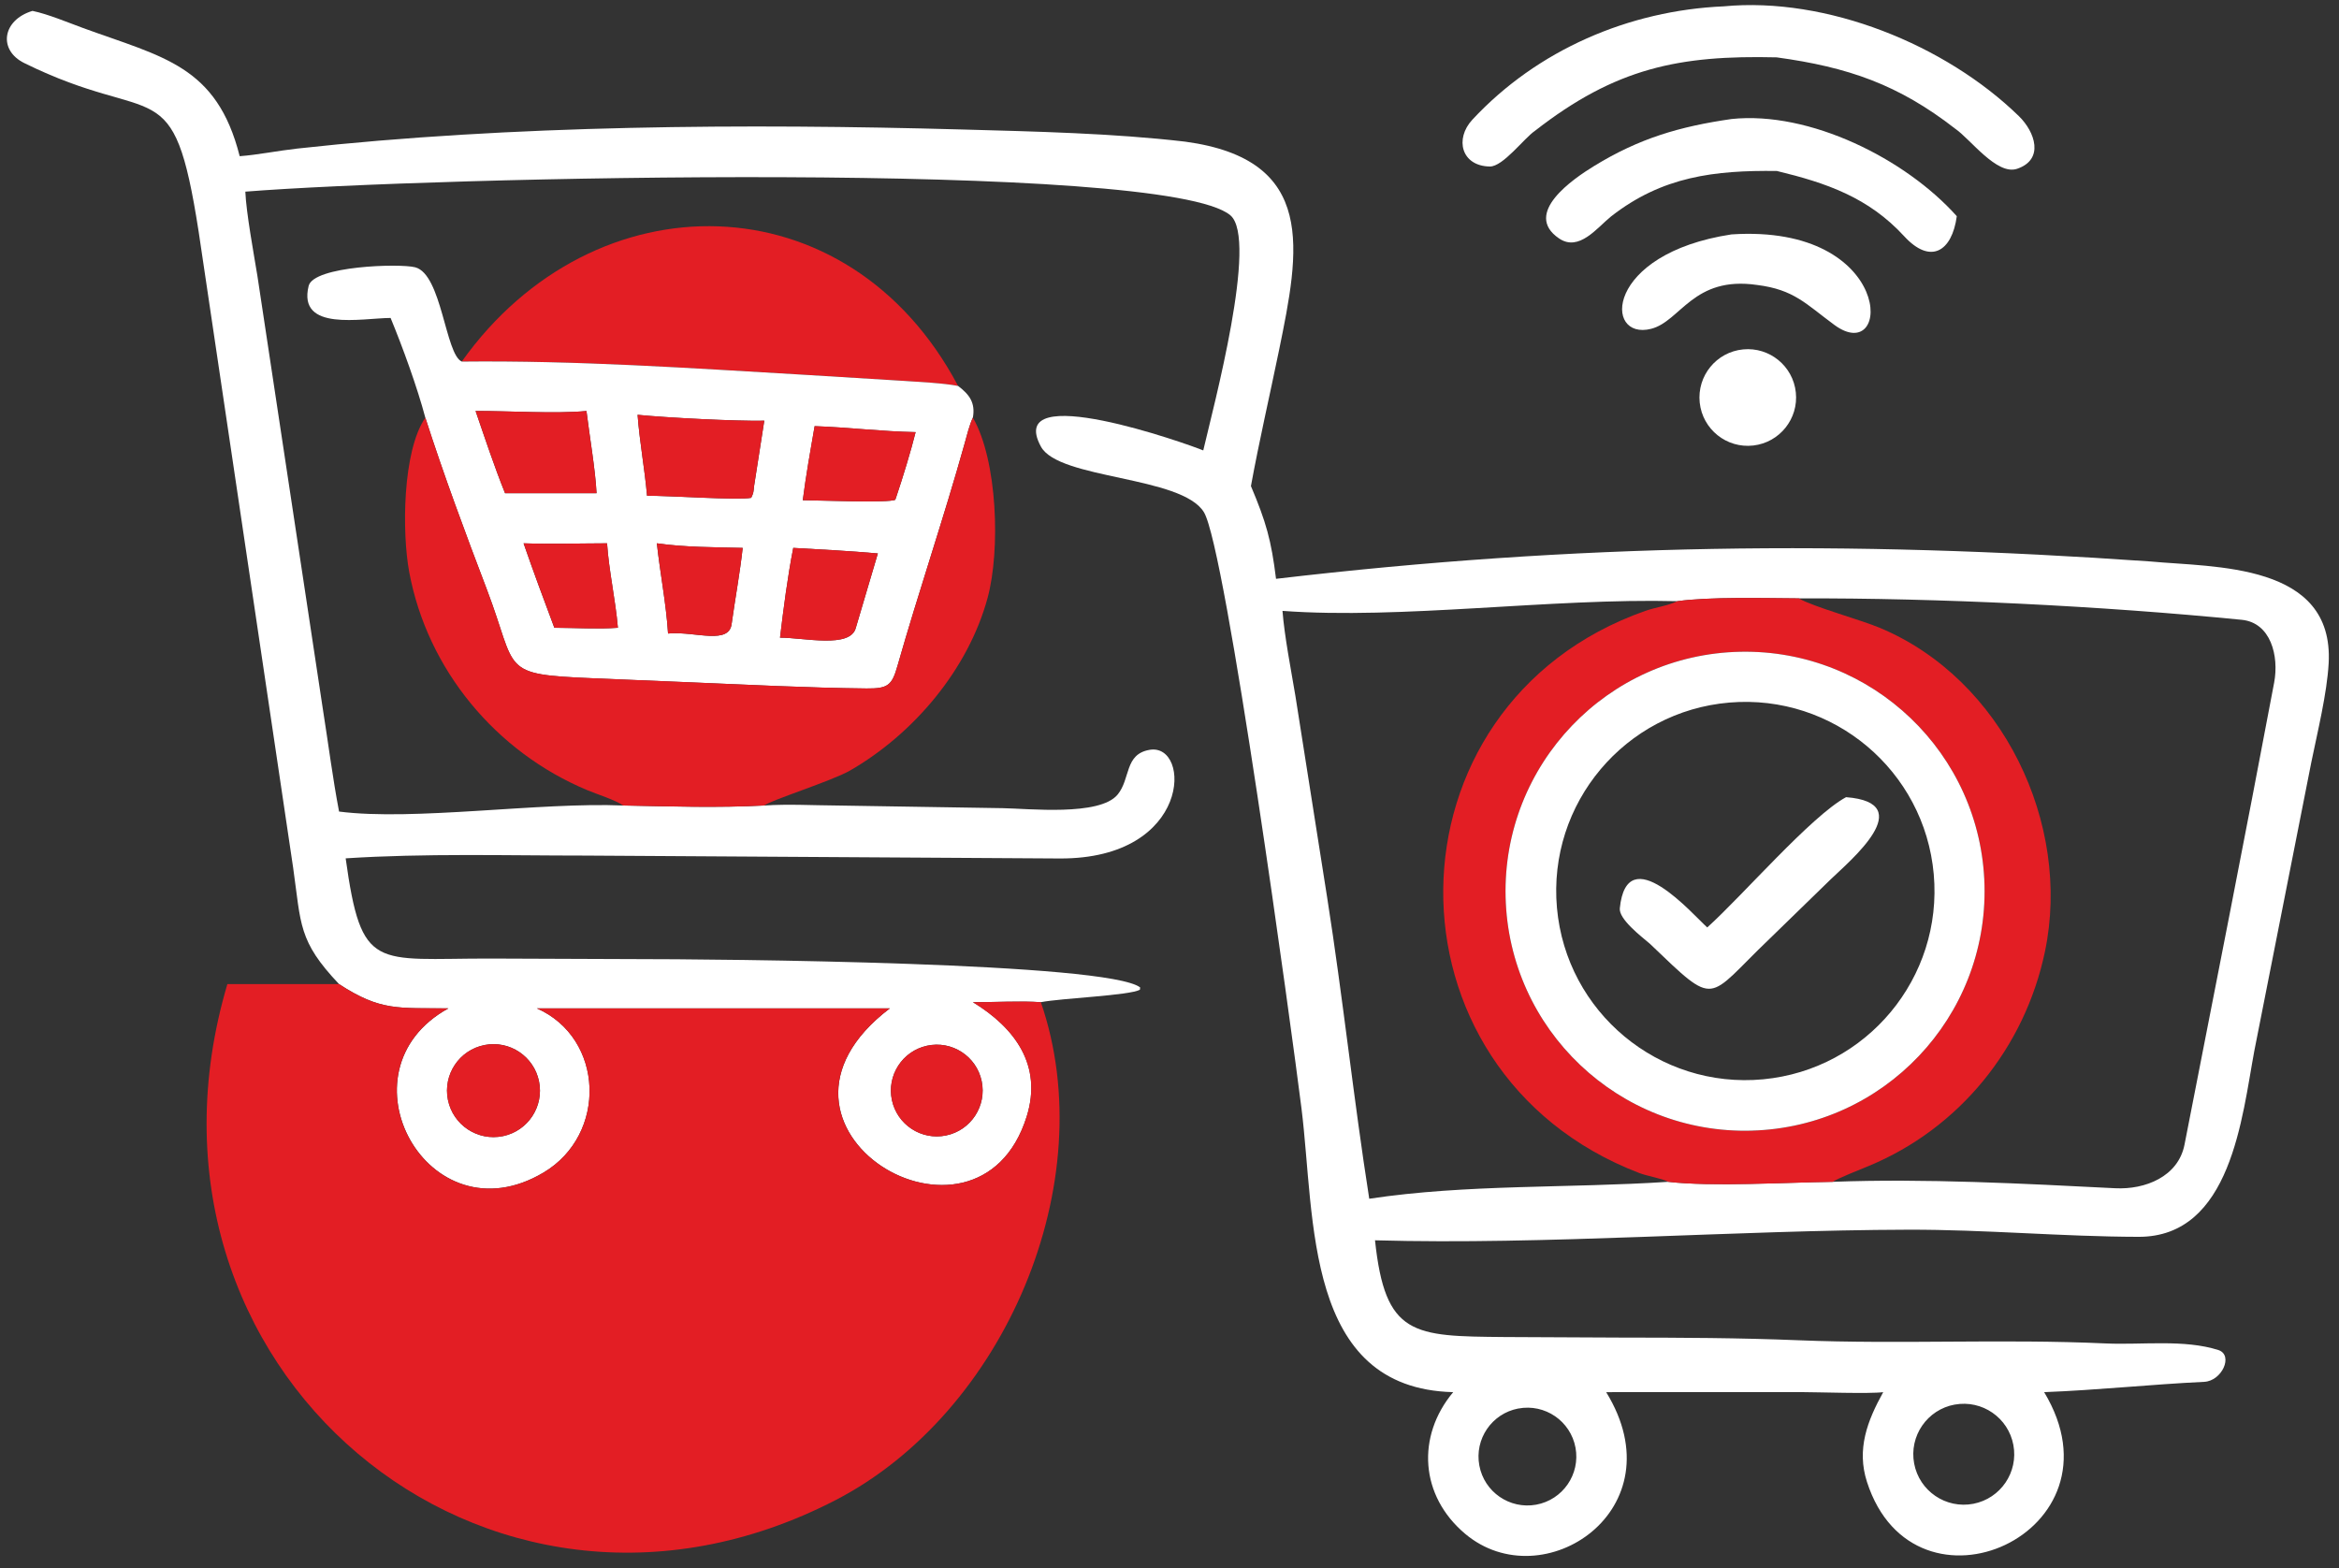 <svg width="88" height="59" xmlns="http://www.w3.org/2000/svg" fill="none">
 <rect width="100%" height="100%" fill="#333333" stroke="none"/>
 <defs>
  <clipPath id="clip0_107_1707">
   <rect id="svg_1" x="0" y="0.034" fill="white" height="108" width="108"/>
  </clipPath>
 </defs>
 <g>
  <title>Layer 1</title>
  <g id="svg_2" clip-path="url(#clip0_107_1707)">
   <path id="svg_3" fill="white" d="m66.845,2.158c-3.671,-0.088 -6.059,0.397 -9.095,2.764c-0.407,0.274 -1.202,1.351 -1.7,1.343c-1.075,-0.018 -1.323,-1.042 -0.657,-1.76c2.443,-2.63 5.898,-4.111 9.453,-4.266c3.884,-0.37 8.348,1.443 11.107,4.127c0.621,0.604 0.962,1.639 -0.065,1.985c-0.762,0.257 -1.764,-1.125 -2.324,-1.506c-2.143,-1.668 -4.036,-2.319 -6.72,-2.687z"/>
   <path id="svg_4" fill="white" d="m12.754,30.534c2.811,0.363 7.545,-0.36 10.696,-0.227c1.747,0.035 3.558,0.093 5.305,0c0.909,-0.061 1.819,-0.005 2.731,0l6.239,0.1c0.955,0.014 3.641,0.31 4.321,-0.509c0.496,-0.597 0.252,-1.524 1.208,-1.686c1.569,-0.264 1.594,4.11 -3.386,4.088l-17.837,-0.109c-2.992,0 -6.038,-0.089 -9.026,0.104c0.594,4.278 1.094,3.766 5.421,3.77l5.198,0.02c3.676,-0.001 18.059,0.128 19.272,1.067l-0.009,0.085c-0.388,0.22 -2.934,0.317 -3.725,0.469c-0.761,-0.052 -1.758,0.003 -2.558,0c1.597,0.973 2.618,2.386 2.027,4.292c-1.836,5.931 -11.038,0.417 -5.151,-4.059l-13.281,0c2.539,1.123 2.658,4.742 0.256,6.175c-4.352,2.594 -7.855,-3.822 -3.583,-6.175c-1.875,-0.021 -2.544,0.115 -4.117,-0.914c-1.541,-1.626 -1.422,-2.238 -1.726,-4.377l-3.556,-23.939c-0.962,-6.173 -1.581,-3.88 -6.56,-6.336c-0.99,-0.488 -0.831,-1.619 0.309,-1.963c0.582,0.12 1.331,0.435 1.902,0.644c3.001,1.097 5.032,1.407 5.894,4.823c0.666,-0.049 1.468,-0.21 2.159,-0.286c8.081,-0.893 16.915,-0.943 25.016,-0.719c2.73,0.076 5.692,0.14 8.398,0.458c4.987,0.674 4.3,4.094 3.527,7.863c-0.351,1.709 -0.742,3.389 -1.054,5.096c0.571,1.354 0.764,2.031 0.944,3.489c11.319,-1.329 21.472,-1.453 32.893,-0.653c2.404,0.228 6.921,0.041 6.71,3.833c-0.063,1.139 -0.422,2.594 -0.652,3.72l-2.145,10.861c-0.46,2.467 -0.868,7.003 -4.352,6.996c-2.882,-0.006 -5.791,-0.276 -8.672,-0.268c-6.562,0.017 -13.622,0.579 -20.058,0.399c0.381,3.601 1.431,3.609 4.872,3.639l4.379,0.021c2.26,0.002 4.43,0.009 6.692,0.101c3.811,0.156 7.675,-0.058 11.539,0.119c1.378,0.063 2.965,-0.165 4.261,0.253c0.556,0.201 0.119,1.16 -0.546,1.192c-1.996,0.095 -4.015,0.312 -6.022,0.388c3.189,5.29 -4.878,8.909 -6.665,3.38c-0.399,-1.235 0.014,-2.303 0.61,-3.38c-0.497,0.068 -2.469,-0.001 -3.102,-0.002l-7.321,0.002c2.722,4.421 -2.378,7.796 -5.307,5.329c-1.699,-1.431 -1.838,-3.665 -0.449,-5.329c-5.611,-0.138 -5.189,-6.532 -5.707,-10.673c-0.366,-2.926 -2.845,-21.079 -3.671,-22.434c-0.838,-1.373 -5.458,-1.229 -6.132,-2.468c-1.395,-2.564 5.555,-0.089 6.107,0.143c0.379,-1.629 2.075,-7.953 1.02,-8.846c-2.457,-2.079 -30.045,-1.447 -37.06,-0.89c0.034,0.801 0.317,2.327 0.455,3.175l2.467,16.329c0.2,1.26 0.365,2.568 0.604,3.817zm54.923,-8.02c-1.312,-0.007 -3.327,-0.065 -4.569,0.105c-4.759,-0.12 -10.387,0.695 -14.857,0.365c0.072,0.943 0.326,2.241 0.487,3.205l1.194,7.582c0.592,3.764 0.992,7.567 1.583,11.331c3.672,-0.554 7.52,-0.391 11.251,-0.637c1.614,0.19 4.484,0.021 6.194,0c3.478,-0.13 7.146,0.067 10.623,0.242c1.121,0.057 2.369,-0.434 2.605,-1.642c1.132,-5.791 2.279,-11.583 3.372,-17.381c0.19,-1.007 -0.128,-2.256 -1.219,-2.364c-5.307,-0.524 -11.385,-0.824 -16.664,-0.806zm-49.447,16.805c-0.951,0.187 -1.569,1.112 -1.377,2.062c0.192,0.95 1.121,1.563 2.07,1.366c0.942,-0.196 1.549,-1.115 1.358,-2.059c-0.191,-0.943 -1.107,-1.555 -2.051,-1.37zm16.644,0.027c-0.926,0.204 -1.514,1.117 -1.317,2.044c0.197,0.927 1.106,1.522 2.035,1.332c0.939,-0.192 1.541,-1.113 1.342,-2.05c-0.199,-0.937 -1.124,-1.533 -2.059,-1.327zm38.671,13.5c-1.037,0.187 -1.723,1.183 -1.529,2.218c0.194,1.036 1.194,1.715 2.228,1.515c1.025,-0.199 1.697,-1.187 1.505,-2.213c-0.192,-1.026 -1.176,-1.705 -2.204,-1.519zm-16.425,0.149c-0.995,0.19 -1.649,1.148 -1.463,2.144c0.185,0.996 1.14,1.654 2.137,1.474c1.003,-0.182 1.667,-1.145 1.481,-2.147c-0.187,-1.002 -1.153,-1.662 -2.154,-1.47z"/>
   <path id="svg_5" fill="white" d="m66.846,6.433c-2.338,-0.029 -4.309,0.203 -6.234,1.711c-0.525,0.423 -1.203,1.339 -1.956,0.827c-1.383,-0.94 0.535,-2.245 1.322,-2.727c1.7,-1.042 3.219,-1.485 5.166,-1.766c2.937,-0.309 6.548,1.496 8.476,3.656c-0.181,1.336 -0.991,1.83 -1.978,0.756c-1.345,-1.464 -2.927,-2.007 -4.795,-2.458z"/>
   <path id="svg_6" fill="#E31E24" d="m17.373,13.603c4.979,-6.989 14.547,-6.881 18.672,0.917c-0.526,-0.107 -1.477,-0.151 -2.034,-0.19l-3.712,-0.228c-4.321,-0.253 -8.597,-0.545 -12.926,-0.499z"/>
   <path id="svg_7" fill="white" d="m66.109,10.722c-2.405,-0.353 -2.879,1.369 -3.99,1.65c-1.791,0.453 -1.758,-2.825 3.026,-3.553c6.165,-0.402 6.057,5.013 3.871,3.407c-1.071,-0.787 -1.514,-1.329 -2.906,-1.504z"/>
   <path id="svg_8" fill="white" d="m14.697,11.963c-1.082,0.005 -3.51,0.528 -3.085,-1.205c0.185,-0.755 3.438,-0.852 4.01,-0.701c1.002,0.265 1.133,3.281 1.752,3.547c4.329,-0.046 8.605,0.246 12.926,0.499l3.712,0.228c0.557,0.039 1.508,0.083 2.034,0.19c0.428,0.324 0.657,0.635 0.556,1.194c-0.13,0.27 -0.236,0.703 -0.319,1.002c-0.782,2.799 -1.723,5.547 -2.519,8.341c-0.206,0.725 -0.354,0.854 -1.165,0.846c-2.232,-0.023 -4.466,-0.142 -6.696,-0.234l-3.58,-0.149c-3.558,-0.151 -2.83,-0.251 -4.004,-3.335c-0.817,-2.146 -1.615,-4.284 -2.317,-6.47c-0.301,-1.139 -0.855,-2.659 -1.306,-3.752zm3.196,3.501c0.347,1.01 0.709,2.103 1.109,3.093l3.442,0c-0.042,-0.867 -0.267,-2.175 -0.379,-3.093c-1.192,0.112 -2.901,-0.006 -4.171,0zm6.095,0.144c0.075,1.02 0.267,2.023 0.356,3.046c0.747,-0.011 3.439,0.176 3.919,0.076c0.092,-0.189 0.086,-0.225 0.108,-0.44l0.384,-2.461c-1.028,0.024 -3.714,-0.115 -4.766,-0.222zm6.661,0.426c-0.157,0.898 -0.33,1.885 -0.446,2.787c0.505,0 3.256,0.114 3.481,-0.019l0.05,-0.148c0.221,-0.652 0.547,-1.713 0.714,-2.395c-1.293,-0.025 -2.532,-0.181 -3.799,-0.225zm-10.951,4.408c0.373,1.075 0.758,2.113 1.158,3.178c0.754,0.002 1.668,0.055 2.391,0c-0.09,-1.054 -0.341,-2.152 -0.408,-3.178c-0.97,0.001 -2.191,0.036 -3.141,0zm5.015,0c0.121,1.131 0.351,2.269 0.421,3.395l0.099,-0.007c0.954,-0.06 2.216,0.436 2.296,-0.374c0.123,-0.885 0.322,-1.98 0.413,-2.841c-1.073,-0.026 -2.171,-0.022 -3.229,-0.173zm5.132,0.173c-0.215,1.098 -0.364,2.266 -0.498,3.377c0.9,-0.004 2.649,0.419 2.853,-0.373l0.828,-2.796c-1.061,-0.094 -2.119,-0.149 -3.183,-0.209z"/>
   <path id="svg_9" fill="white" d="m65.966,16.762c-1.004,0.117 -1.911,-0.609 -2.018,-1.614c-0.106,-1.006 0.627,-1.905 1.634,-2.002c0.993,-0.096 1.877,0.626 1.982,1.618c0.105,0.992 -0.608,1.883 -1.598,1.998z"/>
   <path id="svg_10" fill="#E31E24" d="m19.002,18.556c-0.4,-0.989 -0.762,-2.082 -1.109,-3.093c1.27,-0.006 2.98,0.112 4.171,0c0.112,0.918 0.338,2.226 0.379,3.093l-3.441,0z"/>
   <path id="svg_11" fill="#E31E24" d="m24.344,18.653c-0.089,-1.023 -0.28,-2.026 -0.356,-3.046c1.052,0.107 3.738,0.246 4.766,0.222l-0.384,2.461c-0.022,0.215 -0.016,0.251 -0.108,0.44c-0.48,0.099 -3.171,-0.088 -3.919,-0.077z"/>
   <path id="svg_12" fill="#E31E24" d="m23.449,30.307c-0.292,-0.206 -1.003,-0.43 -1.355,-0.578c-3.438,-1.436 -6.015,-4.532 -6.698,-8.207c-0.273,-1.47 -0.26,-4.544 0.607,-5.808c0.702,2.186 1.5,4.324 2.317,6.47c1.174,3.084 0.445,3.184 4.004,3.335l3.58,0.149c2.231,0.093 4.465,0.211 6.696,0.234c0.811,0.008 0.959,-0.121 1.165,-0.846c0.795,-2.795 1.737,-5.543 2.519,-8.341c0.083,-0.298 0.189,-0.732 0.319,-1.002c0.928,1.613 1.038,4.986 0.555,6.776c-0.727,2.692 -2.786,5.13 -5.188,6.508c-0.666,0.382 -2.999,1.12 -3.215,1.308c-1.746,0.093 -3.558,0.035 -5.305,0z"/>
   <path id="svg_13" fill="#E31E24" d="m30.203,18.82c0.115,-0.902 0.288,-1.889 0.446,-2.787c1.268,0.044 2.506,0.2 3.799,0.225c-0.168,0.682 -0.493,1.743 -0.714,2.395l-0.05,0.148c-0.224,0.133 -2.976,0.019 -3.481,0.019z"/>
   <path id="svg_14" fill="#E31E24" d="m20.857,23.619c-0.4,-1.064 -0.784,-2.103 -1.158,-3.178c0.95,0.036 2.171,0.002 3.141,0c0.067,1.026 0.319,2.124 0.408,3.178c-0.724,0.055 -1.637,0.002 -2.391,0z"/>
   <path id="svg_15" fill="#E31E24" d="m25.134,23.836c-0.07,-1.126 -0.299,-2.265 -0.421,-3.395c1.059,0.151 2.156,0.147 3.229,0.173c-0.091,0.861 -0.29,1.956 -0.413,2.841c-0.08,0.81 -1.342,0.314 -2.296,0.374l-0.099,0.007z"/>
   <path id="svg_16" fill="#E31E24" d="m29.346,23.991c0.134,-1.112 0.283,-2.279 0.498,-3.377c1.063,0.06 2.122,0.114 3.183,0.209l-0.828,2.796c-0.204,0.792 -1.954,0.368 -2.853,0.373z"/>
   <path id="svg_17" fill="#E31E24" d="m63.107,22.619c1.242,-0.17 3.257,-0.112 4.569,-0.105c0.523,0.31 2.309,0.799 3.049,1.108c4.618,1.93 7.217,7.373 6.213,12.175c-0.756,3.618 -3.216,6.661 -6.64,8.076c-0.218,0.09 -1.25,0.499 -1.339,0.593c-1.71,0.021 -4.58,0.19 -6.194,0c-0.234,-0.129 -0.775,-0.211 -1.085,-0.329c-9.944,-3.805 -9.812,-17.62 0.219,-21.152c0.371,-0.131 0.845,-0.192 1.208,-0.364zm2.369,1.903c-4.992,0.099 -8.952,4.237 -8.831,9.229c0.121,4.991 4.277,8.933 9.268,8.789c4.959,-0.143 8.87,-4.267 8.75,-9.226c-0.12,-4.96 -4.227,-8.889 -9.187,-8.791z"/>
   <path id="svg_18" fill="white" d="m65.913,42.54c-4.99,0.143 -9.147,-3.798 -9.268,-8.789c-0.121,-4.991 3.839,-9.13 8.831,-9.229c4.96,-0.098 9.067,3.832 9.187,8.791c0.12,4.96 -3.791,9.084 -8.75,9.226zm-0.841,-16.107c-3.932,0.329 -6.846,3.794 -6.495,7.724c0.351,3.93 3.833,6.824 7.761,6.451c3.897,-0.37 6.763,-3.818 6.415,-7.717c-0.348,-3.899 -3.78,-6.784 -7.681,-6.458z"/>
   <path id="svg_19" fill="white" d="m64.231,34.895c1.343,-1.21 3.902,-4.184 5.223,-4.902c2.768,0.216 0.139,2.4 -0.569,3.083l-2.321,2.258c-2.398,2.291 -1.937,2.619 -4.493,0.172c-0.339,-0.286 -1.17,-0.926 -1.129,-1.332c0.268,-2.654 2.762,0.254 3.29,0.721z"/>
   <path id="svg_20" fill="#E31E24" d="m8.554,37.026l4.198,0c1.573,1.028 2.242,0.892 4.117,0.914c-4.272,2.353 -0.769,8.769 3.583,6.175c2.403,-1.432 2.284,-5.051 -0.255,-6.175l13.281,0c-5.887,4.476 3.315,9.99 5.151,4.059c0.59,-1.906 -0.431,-3.318 -2.027,-4.292c0.8,0.003 1.797,-0.052 2.558,0c2.34,6.786 -1.378,15.455 -7.721,18.733c-13.179,6.812 -27.151,-5.02 -22.884,-19.415z"/>
   <path id="svg_21" fill="#E31E24" d="m18.921,42.747c-0.949,0.197 -1.878,-0.416 -2.07,-1.366c-0.192,-0.95 0.426,-1.875 1.377,-2.062c0.944,-0.185 1.861,0.427 2.051,1.37c0.191,0.943 -0.417,1.863 -1.358,2.059z"/>
   <path id="svg_22" fill="#E31E24" d="m35.59,42.722c-0.929,0.191 -1.837,-0.404 -2.035,-1.332c-0.197,-0.927 0.391,-1.84 1.317,-2.044c0.936,-0.206 1.86,0.389 2.059,1.327c0.199,0.937 -0.403,1.857 -1.342,2.049z"/>
  </g>
 </g>
</svg>